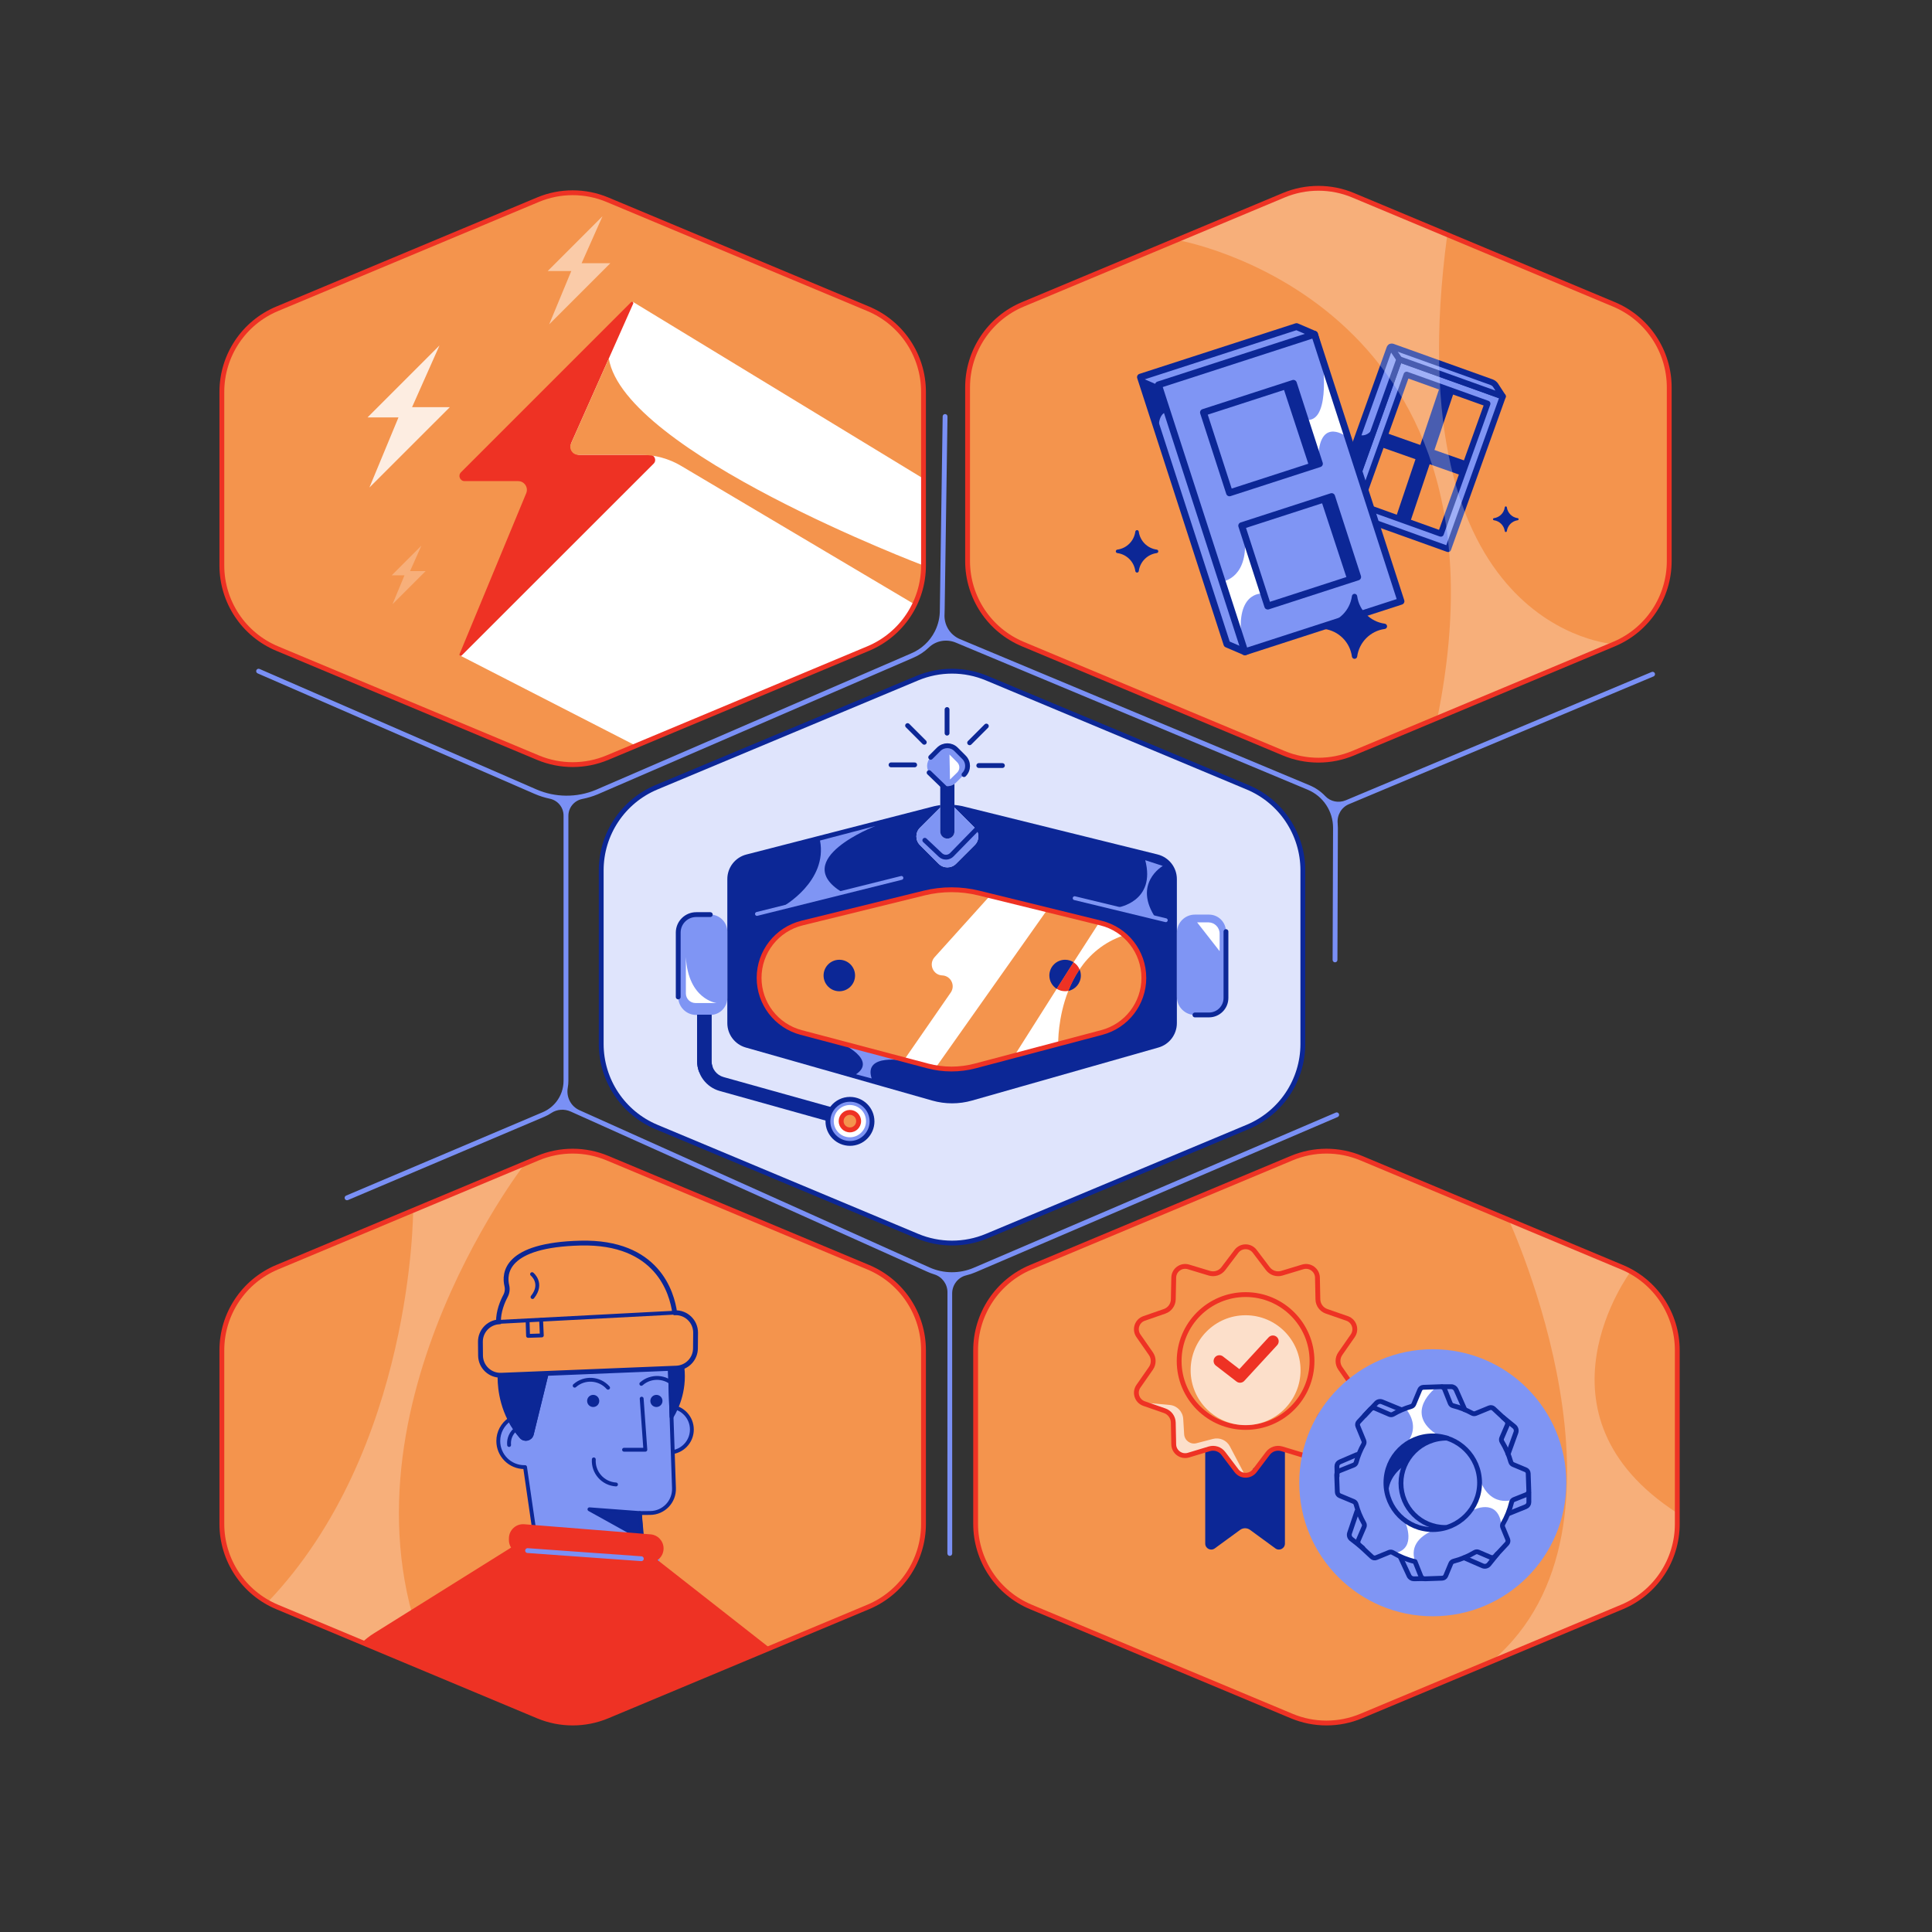 <?xml version="1.0" encoding="utf-8"?>
<svg xmlns="http://www.w3.org/2000/svg" data-name="Capa 2" id="Capa_2" viewBox="0 0 2000 2000">
  <rect x="0" y="0" width="2000" height="2000" fill="#333333" stroke="none"/>
  <defs>
    <style>
      .cls-1, .cls-2, .cls-3, .cls-4, .cls-5 {
        stroke-width: 4px;
      }

      .cls-1, .cls-2, .cls-3, .cls-4, .cls-5, .cls-6, .cls-7, .cls-8, .cls-9 {
        stroke-linecap: round;
        stroke-linejoin: round;
      }

      .cls-1, .cls-4, .cls-5, .cls-6, .cls-7, .cls-8, .cls-9, .cls-10, .cls-11 {
        fill: none;
      }

      .cls-1, .cls-7 {
        stroke: #7a90f5;
      }

      .cls-12, .cls-13 {
        fill: #f4944d;
      }

      .cls-14 {
        fill: #ee3224;
      }

      .cls-15, .cls-16, .cls-17, .cls-18, .cls-19 {
        fill: #fff;
      }

      .cls-2, .cls-20 {
        fill: #0c2796;
      }

      .cls-2, .cls-3, .cls-5, .cls-13, .cls-9, .cls-10 {
        stroke: #0c2796;
      }

      .cls-21 {
        fill: #dfe4fc;
      }

      .cls-22 {
        fill: #7f95f4;
      }

      .cls-16 {
        opacity: .25;
      }

      .cls-3 {
        fill: #0d2796;
      }

      .cls-4 {
        stroke: #7f95f4;
      }

      .cls-17 {
        opacity: .51;
      }

      .cls-18 {
        opacity: .83;
      }

      .cls-6 {
        stroke-width: 12px;
      }

      .cls-6, .cls-8 {
        stroke: #ee3224;
      }

      .cls-13, .cls-7, .cls-8, .cls-9, .cls-10 {
        stroke-width: 5px;
      }

      .cls-13, .cls-10, .cls-11 {
        stroke-miterlimit: 10;
      }

      .cls-23 {
        fill: #7a90f5;
      }

      .cls-11 {
        stroke: #000;
        stroke-width: 3px;
      }

      .cls-19 {
        opacity: .7;
      }
    </style>
  </defs>
  <path class="cls-12" d="M956.01,1577.53v-179.73c0-37.58-22.57-71.49-57.24-85.99l-269.96-112.92c-23.01-9.63-48.93-9.63-71.94,0l-269.96,112.92c-34.67,14.5-57.24,48.41-57.24,85.99v179.73c0,37.58,22.57,71.49,57.24,85.99l269.96,112.92c23.01,9.63,48.93,9.63,71.94,0l269.96-112.92c34.67-14.5,57.24-48.41,57.24-85.99Z"/>
  <path class="cls-16" d="M276.98,1658.66c150.98-157.9,150.7-405.74,150.7-405.74l115.93-48.49s-213.57,274.78-94.61,526.9c0,0-109.67-48.39-172.02-72.67Z"/>
  <path class="cls-12" d="M1736.32,1577.53v-179.73c0-37.58-22.57-71.49-57.24-85.99l-269.96-112.92c-23.01-9.63-48.93-9.63-71.94,0l-269.96,112.92c-34.67,14.5-57.24,48.41-57.24,85.99v179.73c0,37.58,22.57,71.49,57.24,85.99l269.96,112.92c23.01,9.63,48.93,9.63,71.94,0l269.96-112.92c34.67-14.5,57.24-48.41,57.24-85.99Z"/>
  <path class="cls-19" d="M1188.37,1452.39l22.51,2.02c7.57.68,13.51,6.79,13.98,14.38l.97,15.95c.39,6.43,6.56,10.9,12.79,9.27l17.05-4.45c6.92-1.81,14.17,1.39,17.49,7.72l15.73,29.9-6.88-3.97-18.43-23.07-7.78-1.99-30.22,7.47-7.28-2.42-3.05-6.15-1-30.56-3.44-4.33-6.42-2.19-16.02-7.57Z"/>
  <path class="cls-12" d="M1727.98,580.79v-179.73c0-37.58-22.57-71.49-57.24-85.99l-269.96-112.92c-23.01-9.63-48.93-9.63-71.94,0l-269.96,112.92c-34.67,14.5-57.24,48.41-57.24,85.99v179.73c0,37.58,22.57,71.49,57.24,85.99l269.96,112.92c23.01,9.63,48.93,9.63,71.94,0l269.96-112.92c34.67-14.5,57.24-48.41,57.24-85.99Z"/>
  <path class="cls-12" d="M956.01,585.39v-179.73c0-37.58-22.57-71.49-57.24-85.99l-269.96-112.92c-23.01-9.63-48.93-9.63-71.94,0l-269.96,112.92c-34.67,14.5-57.24,48.41-57.24,85.99v179.73c0,37.58,22.57,71.49,57.24,85.99l269.96,112.92c23.01,9.63,48.93,9.63,71.94,0l269.96-112.92c34.67-14.5,57.24-48.41,57.24-85.99Z"/>
  <polygon class="cls-15" points="476.09 678.5 658.29 771.97 913.1 663.86 939.53 638.29 954.36 602.87 956.01 495.53 655.11 312.43 555.48 454.83 587.48 495.53 476.09 678.5"/>
  <path class="cls-21" d="M1348.71,1080.68v-179.73c0-37.58-22.57-71.49-57.24-85.99l-269.96-112.92c-23.01-9.63-48.93-9.63-71.94,0l-269.96,112.92c-34.67,14.5-57.24,48.41-57.24,85.99v179.73c0,37.58,22.57,71.49,57.24,85.99l269.96,112.92c23.01,9.63,48.93,9.63,71.94,0l269.96-112.92c34.67-14.5,57.24-48.41,57.24-85.99Z"/>
  <path class="cls-14" d="M544.73,510.6l-69,166.5c-.56,1.36,1.15,2.5,2.19,1.46l198.76-198.63c3.36-3.36.98-9.11-3.77-9.11h-73.02c-6.57,0-10.96-6.76-8.29-12.76l63.87-143.73c.6-1.36-1.12-2.55-2.18-1.5l-176.11,176.11c-3.36,3.36-.98,9.11,3.78,9.11h55.39c6.47,0,10.86,6.57,8.38,12.55Z"/>
  <polygon class="cls-18" points="412.49 432.13 382.42 504.68 465.69 421.47 426.58 421.47 454.97 357.6 380.43 432.13 412.49 432.13"/>
  <polygon class="cls-16" points="418.7 595.59 406.3 625.53 440.65 591.19 424.52 591.19 436.23 564.84 405.48 595.59 418.7 595.59"/>
  <polygon class="cls-17" points="591.38 280.58 568.5 335.77 631.86 272.46 602.1 272.46 623.7 223.87 566.99 280.58 591.38 280.58"/>
  <path class="cls-20" d="M1198.46,884.56l-202.46-50.1c-1.77-.43-5.11-.87-7.97-1.2v2.7l1.62,1.55,19.39,19.39c4.95,4.94,4.95,12.97,0,17.91l-19.39,19.39c-4.95,4.94-12.97,4.94-17.91,0l-19.39-19.39c-4.94-4.94-4.94-12.97,0-17.91l19.39-19.39,1.62-1.56v-2.53c-2.41.39-5.14.86-6.38,1.18l-194.22,49.96c-11.66,2.94-19.83,13.43-19.83,25.45v149.13c0,11.73,7.78,22.03,19.07,25.24l51.5,14.65,91.1,25.92,50.4,14.34c13.47,3.84,27.75,3.84,41.23,0l52.31-14.88,89.18-25.37,51.5-14.65c11.28-3.22,19.07-13.51,19.07-25.24v-149.13c0-12.02-8.18-22.51-19.83-25.45ZM1140.6,1068.81l-131.04,34.65c-16.11,4.26-33.06,4.26-49.18,0l-131.05-34.65c-25.64-6.78-43.51-29.99-43.51-56.51,0-13.46,4.59-26.04,12.45-36.07,7.86-10.02,18.98-17.48,32.05-20.7l126.29-31.04c18.62-4.58,38.09-4.58,56.71,0l126.28,31.03c26.13,6.43,44.5,29.86,44.5,56.77s-17.87,49.73-43.51,56.51Z"/>
  <path class="cls-11" d="M1184.11,1012.3c0,26.52-17.87,49.73-43.51,56.51l-131.04,34.65c-16.11,4.26-33.06,4.26-49.18,0l-131.05-34.65c-25.64-6.78-43.51-29.99-43.51-56.51,0-13.46,4.59-26.04,12.45-36.07,7.86-10.02,18.98-17.48,32.05-20.7l126.29-31.04c18.62-4.58,38.09-4.58,56.71,0l126.28,31.03c26.13,6.43,44.5,29.86,44.5,56.77Z"/>
  <path class="cls-12" d="M1184.11,1012.3c0,26.52-17.87,49.73-43.51,56.51l-131.04,34.65c-16.11,4.26-33.06,4.26-49.18,0l-131.05-34.65c-25.64-6.78-43.51-29.99-43.51-56.51,0-13.46,4.59-26.04,12.45-36.07,7.86-10.02,18.98-17.48,32.05-20.7l126.29-31.04c18.62-4.58,38.09-4.58,56.71,0l126.28,31.03c26.13,6.43,44.5,29.86,44.5,56.77Z"/>
  <path class="cls-22" d="M752.87,964.38v68.71c0,9.25-7.15,16.84-16.22,17.52-.45.05-.9.06-1.36.06h-14.56c-10.29,0-18.64-8.35-18.64-18.64v-66.61c0-10.29,8.35-18.63,18.64-18.63h14.56c9.71,0,17.58,7.87,17.58,17.58Z"/>
  <path class="cls-22" d="M1269.11,964.38v68.71c0,9.71-7.88,17.58-17.58,17.58h-14.56c-10.29,0-18.63-8.35-18.63-18.64v-66.61c0-10.29,8.34-18.63,18.63-18.63h14.56c9.71,0,17.58,7.87,17.58,17.58Z"/>
  <path class="cls-22" d="M1009.04,874.82l-19.39,19.39c-4.95,4.94-12.97,4.94-17.91,0l-19.39-19.39c-4.94-4.94-4.94-12.97,0-17.91l19.39-19.39,1.62-1.56v24.85c0,2.03.82,3.86,2.15,5.19,1.33,1.33,3.17,2.15,5.19,2.15,4.06,0,7.34-3.28,7.34-7.33v-24.83l1.62,1.55,19.39,19.39c4.95,4.94,4.95,12.97,0,17.91Z"/>
  <path class="cls-22" d="M997.93,801.88l-8.28,8.28c-.51.51-1.05.96-1.62,1.36-4.38,3.13-10.3,3.13-14.68,0-.57-.4-1.11-.86-1.62-1.37l-8.28-8.28c-4.95-4.95-4.95-12.97,0-17.91l8.28-8.28c4.94-4.95,12.96-4.95,17.91,0l8.28,8.28c4.94,4.94,4.94,12.96,0,17.91Z"/>
  <path class="cls-20" d="M988.03,811.51v49.29c0,4.06-3.29,7.33-7.34,7.33-2.02,0-3.86-.82-5.19-2.15-1.33-1.33-2.15-3.16-2.15-5.19v-49.28c4.38,3.12,10.3,3.12,14.68,0Z"/>
  <circle class="cls-20" cx="868.86" cy="1009.84" r="16.3"/>
  <path class="cls-20" d="M1111.36,996.1l-17.45,27.54c-4.58-2.88-7.62-7.98-7.62-13.8,0-9,7.3-16.3,16.3-16.3,3.23,0,6.24.94,8.77,2.56Z"/>
  <path class="cls-20" d="M1118.89,1009.84c0,7.88-5.59,14.46-13.03,15.97,2.97-7.53,6.79-15.16,11.7-22.4.85,1.97,1.32,4.14,1.32,6.43Z"/>
  <path class="cls-9" d="M957.37,869.86l16.16,15.23c3.31,3.12,8.52,3.02,11.71-.23l28.46-29.14"/>
  <path class="cls-22" d="M902.72,1160.84c0,12.6-10.22,22.82-22.83,22.82s-22.83-10.22-22.83-22.82c0-.06,0-.1,0-.16.03-5.34,1.89-10.24,5-14.11,4.18-5.22,10.61-8.56,17.82-8.56,12.61,0,22.83,10.22,22.83,22.83Z"/>
  <path class="cls-9" d="M963.46,783.96l8.28-8.28c4.94-4.95,12.96-4.95,17.91,0l8.28,8.28c4.94,4.94,4.94,12.96,0,17.91"/>
  <path class="cls-15" d="M1025.69,926.29l-58.22,64.6c-6.4,7.1-1.63,18.45,7.92,18.85h0c8.89.37,13.88,10.4,8.82,17.72l-47.96,69.32,31.44,9.78,115.99-164.2-58-16.07Z"/>
  <path class="cls-20" d="M862.07,1146.57c-3.11,3.87-4.97,8.77-5,14.11l-112.07-31.32c-13.72-3.84-23.29-16.46-23.29-30.7v-48h13.58c.46,0,.91-.02,1.36-.06v48.06c0,7.56,5.09,14.28,12.37,16.31l113.05,31.59Z"/>
  <path class="cls-9" d="M902.72,1160.84c0,12.6-10.22,22.82-22.83,22.82s-22.83-10.22-22.83-22.82c0-.06,0-.1,0-.16.03-5.34,1.89-10.24,5-14.11,4.18-5.22,10.61-8.56,17.82-8.56,12.61,0,22.83,10.22,22.83,22.83Z"/>
  <path class="cls-9" d="M702.09,1032.03v-66.61c0-10.29,8.35-18.63,18.64-18.63h14.56"/>
  <path class="cls-9" d="M1269.11,964.38v68.71c0,9.71-7.88,17.58-17.58,17.58h-14.56"/>
  <path class="cls-14" d="M1117.57,1003.41c-4.91,7.24-8.73,14.87-11.7,22.4-1.06.22-2.15.33-3.28.33-3.19,0-6.17-.92-8.68-2.51l17.45-27.54c2.74,1.75,4.92,4.29,6.21,7.31Z"/>
  <path class="cls-15" d="M1105.87,1025.82c-10.97,27.8-10.42,54.2-10.42,54.2l-46.12,13.98,44.58-70.35c2.51,1.59,5.49,2.51,8.68,2.51,1.12,0,2.22-.11,3.28-.33Z"/>
  <path class="cls-15" d="M1163.46,968.22c-21.24,7.22-35.85,20.38-45.89,35.19-1.29-3.02-3.47-5.57-6.21-7.31l26.54-41.16,15.78,4.89,9.79,8.39Z"/>
  <line class="cls-9" x1="946.85" x2="922.4" y1="791.79" y2="791.79"/>
  <line class="cls-9" x1="1013.23" x2="1037.69" y1="792.48" y2="792.48"/>
  <line class="cls-9" x1="1003.76" x2="1021.05" y1="768.91" y2="751.62"/>
  <line class="cls-9" x1="980.39" x2="980.39" y1="758.94" y2="734.49"/>
  <line class="cls-9" x1="956.82" x2="939.53" y1="768.42" y2="751.13"/>
  <line class="cls-9" x1="961.82" x2="978.35" y1="799.82" y2="815.78"/>
  <path class="cls-15" d="M983.42,806.95l7.45-7.25c2.93-2.85,3-7.53.15-10.46l-8.12-8.14.52,25.85Z"/>
  <path class="cls-15" d="M710.01,990.81v37.56c0,5.5,4.46,9.96,9.96,9.96h21.84s-29.35-3.49-31.79-47.51Z"/>
  <line class="cls-4" x1="933.14" x2="783.61" y1="908.82" y2="946.09"/>
  <line class="cls-4" x1="1206.81" x2="1112.48" y1="952.61" y2="929.79"/>
  <path class="cls-15" d="M1239.25,954.83h11.65c6.43,0,11.65,5.21,11.65,11.65v18.17l-23.29-29.81Z"/>
  <circle class="cls-15" cx="879.8" cy="1160.61" r="16.71"/>
  <circle class="cls-14" cx="879.8" cy="1160.61" r="11.59"/>
  <circle class="cls-12" cx="879.8" cy="1160.61" r="6.52"/>
  <path class="cls-22" d="M810.8,938.23s46.12-25.85,38.08-68.13l57.3-15.02s-89.79,34.59-34.59,68.48l-60.79,14.67Z"/>
  <path class="cls-22" d="M1157.26,939.39s39.48-5.94,28.3-48.91l18.17,5.94s-31.79,18.17-6.99,54.5l-39.48-11.53Z"/>
  <path class="cls-22" d="M902.34,1116.41c-8.73-26.55,34.47-18.28,34.47-18.28l-66.03-18.17s37.73,17.12,15.37,32.14l16.19,4.31Z"/>
  <path class="cls-8" d="M1184.11,1012.3c0,26.52-17.87,49.73-43.51,56.51l-131.04,34.65c-16.11,4.26-33.06,4.26-49.18,0l-131.05-34.65c-25.64-6.78-43.51-29.99-43.51-56.51,0-13.46,4.59-26.04,12.45-36.07,7.86-10.02,18.98-17.48,32.05-20.7l126.29-31.04c18.62-4.58,38.09-4.58,56.71,0l126.28,31.03c26.13,6.43,44.5,29.86,44.5,56.77Z"/>
  <path class="cls-20" d="M723.71,1109.69c-1.35-3.54-2.09-7.36-2.09-11.3v-48h13.58c.46,0,.91-.02,1.36-.06v48.06c0,2.22.44,4.36,1.24,6.34"/>
  <path class="cls-9" d="M1348.71,1080.68v-179.73c0-37.58-22.57-71.49-57.24-85.99l-269.96-112.92c-23.01-9.63-48.93-9.63-71.94,0l-269.96,112.92c-34.67,14.5-57.24,48.41-57.24,85.99v179.73c0,37.58,22.57,71.49,57.24,85.99l269.96,112.92c23.01,9.63,48.93,9.63,71.94,0l269.96-112.92c34.67-14.5,57.24-48.41,57.24-85.99Z"/>
  <path class="cls-12" d="M705.05,482.24l241.8,143.44,6.67-18.89,2.49-21.39s-309.67-117.11-325.77-214.28l-39.17,88.15c-2.42,5.44,1.56,11.56,7.51,11.56h64.85c14.65,0,29.03,3.94,41.63,11.42Z"/>
  <path class="cls-8" d="M956.01,585.39v-179.73c0-37.58-22.57-71.49-57.24-85.99l-269.96-112.92c-23.01-9.63-48.93-9.63-71.94,0l-269.96,112.92c-34.67,14.5-57.24,48.41-57.24,85.99v179.73c0,37.58,22.57,71.49,57.24,85.99l269.96,112.92c23.01,9.63,48.93,9.63,71.94,0l269.96-112.92c34.67-14.5,57.24-48.41,57.24-85.99Z"/>
  <polygon class="cls-22" points="553.52 1583.41 542.83 1518.75 524.59 1513.09 515.11 1493.65 518.43 1477.52 544.04 1454.28 562.54 1409.22 698.18 1413.49 700.08 1458.08 709.09 1462.82 715.26 1473.73 715.73 1489.85 707.67 1500.29 695.81 1504.56 697.71 1544.87 693.91 1554.83 684.9 1564.79 659.29 1566.69 662.14 1596.57 553.52 1583.41"/>
  <path class="cls-5" d="M614.7,1510.75c-.83,13.51,9.46,25.14,22.97,25.96"/>
  <path class="cls-5" d="M629.49,1436.58c-8.97-10.14-24.46-11.09-34.6-2.12"/>
  <path class="cls-5" d="M698.5,1434.68c-8.97-10.14-24.46-11.09-34.6-2.12"/>
  <polyline class="cls-5" points="664.27 1447.88 668.06 1500.76 646.01 1500.76"/>
  <circle class="cls-20" cx="614.07" cy="1450.25" r="6.28"/>
  <circle class="cls-20" cx="679.52" cy="1450.25" r="6.28"/>
  <path class="cls-5" d="M697.18,1503.09c10.85-2.18,19.03-11.76,19.03-23.25,0-12.33-9.41-22.46-21.43-23.61"/>
  <path class="cls-5" d="M543.62,1475.63c-10.17,1.01-17.59,10.06-16.59,20.23"/>
  <g>
    <path class="cls-5" d="M673.11,1566.22l-10.78.1,3.36,36.89-110.5-4.27-11.65-80.21h-.01c-.24.02-.46.02-.7.02-14.91,0-27.01-12.1-27.01-27.02,0-9.23,4.63-17.38,11.7-22.25,1.81,3.55,3.94,7.12,6.43,10.66,1.72,2.46,3.62,4.88,5.71,7.27,3.35,3.81,9.63,2.21,10.84-2.71l4.22-17.22,12.31-50.17-29.6,3.38.44-21.89,154.38-17.07,1.01,29.5,1.91,55.49,2.53,73.74c.52,13.99-10.61,25.64-24.6,25.77Z"/>
    <path class="cls-2" d="M567.04,1417.29l-12.31,50.17-4.22,17.22c-1.21,4.92-7.49,6.52-10.84,2.71-2.1-2.39-3.99-4.81-5.71-7.27-2.49-3.54-4.62-7.11-6.43-10.66-12.17-23.85-10.28-46.5-10.28-46.5l20.2-2.31,29.6-3.38Z"/>
    <path class="cls-2" d="M695.18,1466.71l-1.91-55.49,12.5-.34c4.44,25.87-4.61,45.94-10.59,55.83Z"/>
  </g>
  <polygon class="cls-3" points="662.33 1566.32 610.2 1562.42 664.03 1592.3 662.33 1566.32"/>
  <path class="cls-13" d="M698.46,1358.95c-2.86-20.7-17.94-74.01-97.51-72.1-78.06,1.88-79.21,31.67-76.29,44.02.85,3.59.41,7.35-1.32,10.6-3.15,5.92-7.49,16.12-7.32,26.94-10.62.98-18.8,9.93-18.7,20.69l.13,14.13c.11,11.64,9.82,20.88,21.45,20.41l181.25-7.36c10.98-.45,19.68-9.43,19.78-20.42l.14-16.14c.1-11.85-9.78-21.33-21.6-20.76Z"/>
  <line class="cls-5" x1="516.02" x2="697" y1="1368.42" y2="1358.95"/>
  <path class="cls-5" d="M550.8,1318.99s11.86,9.49.47,23.71"/>
  <polyline class="cls-5" points="560.16 1366.3 560.88 1382.43 546.65 1382.9 546.17 1367.25"/>
  <line class="cls-1" x1="680.69" x2="552.81" y1="1614.97" y2="1604.39"/>
  <path class="cls-14" d="M796.98,1706.09l-168.18,70.35c-23.01,9.63-48.92,9.63-71.94,0l-182.04-76.14c3.7-3.52,7.76-6.68,12.14-9.41l142.11-88.83c-1.5-2.35-2.33-5.16-2.26-8.14l.03-1.75c.19-8.42,7.44-14.96,15.84-14.28l130.76,10.46c7.63.61,13.49,6.99,13.49,14.6v.37c-.11,4.86-2.57,9.08-6.24,11.65l116.29,91.12Z"/>
  <path class="cls-8" d="M956.01,1577.53v-179.73c0-37.58-22.57-71.49-57.24-85.99l-269.96-112.92c-23.01-9.63-48.93-9.63-71.94,0l-269.96,112.92c-34.67,14.5-57.24,48.41-57.24,85.99v179.73c0,37.58,22.57,71.49,57.24,85.99l269.96,112.92c23.01,9.63,48.93,9.63,71.94,0l269.96-112.92c34.67-14.5,57.24-48.41,57.24-85.99Z"/>
  <line class="cls-7" x1="546.17" x2="663.9" y1="1605.17" y2="1613.58"/>
  <path class="cls-22" d="M1539.81,417.88l-48.24,134.59-83.72-30.02,48.24-134.58,83.72,30ZM1555.71,410.37l-107.13-38.39-56.63,157.98,107.13,38.41,56.64-158h0Z"/>
  <path class="cls-20" d="M1389.71,532.13c-.8-.82-1.11-2.06-.7-3.21l56.64-157.98c.58-1.62,2.36-2.46,3.97-1.88l107.13,38.39c.78.28,1.41.85,1.76,1.6.35.75.39,1.6.12,2.38l-56.64,158c-.28.78-.85,1.41-1.6,1.76-.75.35-1.6.39-2.38.12l-107.13-38.41c-.46-.17-.86-.43-1.18-.76ZM1450.45,375.95l-54.54,152.13,101.28,36.31,54.54-152.14-101.28-36.3ZM1405.61,524.62c-.8-.82-1.11-2.06-.7-3.21l48.24-134.58c.58-1.62,2.36-2.46,3.97-1.88l83.72,30c.78.28,1.41.85,1.76,1.6.35.75.39,1.6.12,2.38l-48.24,134.59c-.28.78-.85,1.41-1.6,1.76-.75.35-1.6.39-2.38.12l-83.72-30.02c-.46-.17-.86-.43-1.18-.76ZM1457.96,391.85l-46.15,128.73,77.87,27.92,46.15-128.74-77.87-27.91Z"/>
  <path class="cls-22" d="M1448.58,371.98l-56.63,157.98-7.72-11.88c-.99-1.26-1.27-2.94-.74-4.45l54.95-153.25c.46-1.28,1.86-1.95,3.14-1.49l102.44,36.72c1.55.56,2.91,1.53,3.93,2.82l7.76,11.94-107.13-38.39Z"/>
  <path class="cls-20" d="M1389.71,532.13c-.14-.14-.26-.3-.38-.47l-7.65-11.78c-1.58-2.09-2-4.81-1.13-7.28l54.96-153.26c1.04-2.89,4.23-4.4,7.12-3.37l102.44,36.72c2.11.76,3.94,2.08,5.32,3.81.06.07.11.15.17.23l7.76,11.94c.73,1.12.66,2.58-.17,3.62s-2.23,1.45-3.49,1l-104.21-37.34-55.59,155.06c-.4,1.11-1.39,1.9-2.57,2.04-.97.11-1.93-.24-2.59-.92ZM1441.14,362.04l-54.73,152.64c-.17.49-.08,1.05.26,1.48.06.07.11.15.16.23l4.3,6.62,54.52-152.08c.58-1.62,2.36-2.46,3.97-1.88l98.45,35.28-2.65-4.08c-.64-.78-1.49-1.37-2.46-1.72l-101.82-36.5Z"/>
  <line class="cls-22" x1="1448.58" x2="1439.84" y1="371.98" y2="359.09"/>
  <path class="cls-20" d="M1446.35,374.14c-.12-.13-.24-.27-.34-.42l-8.74-12.88c-.96-1.42-.59-3.35.83-4.32,1.42-.96,3.35-.59,4.32.83l8.74,12.88c.96,1.42.59,3.35-.83,4.32-1.27.86-2.94.66-3.97-.41Z"/>
  <line class="cls-22" x1="1498.22" x2="1452.64" y1="402.29" y2="537.63"/>
  <rect class="cls-20" height="15.54" transform="translate(559.12 1718.22) rotate(-71.39)" width="142.81" x="1404.02" y="462.19"/>
  <rect class="cls-20" height="91.1" transform="translate(539.97 1703.37) rotate(-70.56)" width="15.54" x="1465.96" y="424.54"/>
  <polygon class="cls-22" points="1431.68 614.45 1288.73 674.77 1270.11 666.77 1180.61 390.41 1342.18 338.09 1360.8 346.08 1431.68 614.45"/>
  <path class="cls-20" d="M1289.65,678.18c-.77.21-1.58.15-2.32-.17l-18.62-7.99c-.94-.4-1.66-1.19-1.97-2.16l-89.5-276.36c-.29-.89-.21-1.86.22-2.7.43-.84,1.17-1.47,2.06-1.76l161.56-52.32c.81-.27,1.7-.22,2.49.11l18.62,7.99c1,.43,1.75,1.29,2.03,2.35l70.88,268.37c.45,1.7-.42,3.48-2.05,4.16l-142.95,60.32c-.15.06-.3.12-.45.16ZM1272.98,664.15l15.76,6.77,138.73-58.54-69.66-263.73-15.81-6.79-156.93,50.82,87.91,271.47ZM1431.68,614.45h.01s-.01,0-.01,0Z"/>
  <rect class="cls-22" height="290.49" transform="translate(-92.82 432.98) rotate(-17.94)" width="169.83" x="1239.85" y="365.18"/>
  <rect class="cls-22" height="87.49" transform="translate(-76.21 424.38) rotate(-17.94)" width="97.85" x="1256.91" y="409.78"/>
  <rect class="cls-22" height="87.49" transform="translate(-110.4 442.28) rotate(-17.94)" width="97.85" x="1296.51" y="527.01"/>
  <polygon class="cls-20" points="1328.63 401.85 1354.96 481.93 1362.97 479.09 1336.8 397.45 1328.63 401.85"/>
  <circle class="cls-8" cx="1289.43" cy="1408.92" r="68.77"/>
  <path class="cls-20" d="M1330.15,1500.14v97.77c0,5.07-5.75,7.99-9.85,5.01l-26.27-19.21c-3.05-2.23-7.2-2.23-10.25,0l-26.28,19.21c-4.09,2.98-9.85.06-9.85-5.01v-97.77l16.64.45,9.39,13.63c1.83,2.37,4.1,4.37,6.68,5.9l2.85,5.3c3.38,1.99,8.5,2.32,11.88.32l2.35-5.62c2.58-1.52,4.85-3.52,6.68-5.9l10.1-13.08,15.92-1.01Z"/>
  <path class="cls-8" d="M1298.87,1295.34l13.6,17.95c3.38,4.46,9.17,6.34,14.53,4.72l21.55-6.52c7.51-2.27,15.11,3.25,15.27,11.09l.46,22.52c.11,5.59,3.7,10.52,8.98,12.36l21.27,7.39c7.41,2.57,10.31,11.51,5.83,17.95l-12.87,18.48c-3.2,4.59-3.2,10.68,0,15.27l12.87,18.48c4.48,6.44,1.58,15.38-5.83,17.95l-21.27,7.39c-5.28,1.84-8.86,6.77-8.98,12.36l-.46,22.52c-.16,7.84-7.76,13.37-15.27,11.09l-21.55-6.52c-5.35-1.62-11.15.26-14.53,4.72l-13.6,17.95c-4.74,6.25-14.14,6.25-18.87,0l-13.6-17.95c-3.38-4.46-9.17-6.34-14.53-4.72l-21.55,6.52c-7.51,2.27-15.11-3.25-15.27-11.09l-.46-22.52c-.11-5.59-3.7-10.52-8.98-12.36l-21.27-7.39c-7.41-2.57-10.31-11.51-5.83-17.95l12.87-18.48c3.2-4.59,3.2-10.68,0-15.27l-12.87-18.48c-4.48-6.44-1.58-15.38,5.83-17.95l21.27-7.39c5.28-1.84,8.86-6.77,8.98-12.36l.46-22.52c.16-7.84,7.76-13.37,15.27-11.09l21.55,6.52c5.35,1.62,11.15-.26,14.53-4.72l13.6-17.95c4.74-6.25,14.14-6.25,18.87,0Z"/>
  <circle class="cls-22" cx="1483.22" cy="1534.94" r="138.23"/>
  <path class="cls-9" d="M1498.04,1488.74c-27.11-.22-47.77,21.44-47.77,46.72s20.5,45.78,45.78,45.78"/>
  <path class="cls-9" d="M1492.88,1435.49h9.41c2.2,0,4.19,1.3,5.07,3.31l9.01,20.45"/>
  <path class="cls-9" d="M1555.88,1467.21l11.67,9.51c1.82,1.49,2.51,3.96,1.71,6.18l-8.03,22.26"/>
  <path class="cls-9" d="M1582.66,1545.02v10.06c0,2.01-1.22,3.83-3.09,4.58l-17.79,7.21"/>
  <path class="cls-9" d="M1550.09,1608.53l-8.72,10.83c-1.56,1.93-4.22,2.59-6.49,1.6l-19.31-8.39"/>
  <path class="cls-9" d="M1473.16,1634.19l-9.41.19c-2.2.04-4.21-1.21-5.14-3.21l-9.42-20.26"/>
  <path class="cls-9" d="M1410.78,1602.47l-11.86-9.27c-1.85-1.45-2.59-3.91-1.84-6.14l7.57-22.41"/>
  <path class="cls-9" d="M1384.15,1528.11l-.2-10.06c-.04-2.01,1.14-3.85,3-4.65l17.64-7.57"/>
  <path class="cls-9" d="M1412.58,1465.39l11.76-12.45c1.52-1.97,4.16-2.67,6.46-1.73l19.47,8"/>
  <path class="cls-23" d="M1713.08,696.97c-.53-1.27-2-1.87-3.27-1.34l-316.69,132.83c-7.26,3.04-15.75,1.46-21.15-4.27-4.5-4.76-10.02-8.64-16.34-11.28l-361.89-151.29c-10.39-4.34-16.72-14.85-15.94-26.08.1-1.44.14-2.9.12-4.37l2.93-199.99c.02-1.38-1.08-2.52-2.46-2.54h-.04c-1.36,0-2.48,1.1-2.5,2.46l-2.93,200.06c.09,7.75-1.64,15.18-4.87,21.82-.11.15-.2.31-.28.49-.03.07-.04.14-.07.21-5.1,10.07-13.68,18.23-24.64,22.8l-326.3,141.21c-19.58,8.16-41.98,7.99-61.44-.48l-286.63-124.71c-1.26-.55-2.74.03-3.29,1.29-.55,1.27.03,2.74,1.29,3.29l286.63,124.71c5.14,2.23,10.47,3.92,15.9,5.06,8.25,1.74,14.17,8.99,14.17,17.42v274.54c0,8.09-2.75,15.71-7.52,21.81-.02.03-.04.05-.06.07-3.61,4.57-8.35,8.29-13.96,10.66l-203.57,86.35c-1.27.54-1.86,2.01-1.33,3.28.4.95,1.33,1.52,2.3,1.52.33,0,.66-.06.98-.2l203.57-86.35c2.42-1.03,4.7-2.27,6.82-3.71,5.95-4.02,13.63-4.49,20.19-1.55l369.32,165.9c2.29,1.03,4.63,1.91,7,2.64,8.13,2.51,13.68,10,13.68,18.51-.06,60.16-.09,270.28-.09,270.28,0,1.31.94,2.5,2.24,2.63,1.5.15,2.76-1.02,2.76-2.49,0,0-.02-207.55-.05-269.13,0-8.85,5.96-16.69,14.55-18.78,3.3-.8,6.54-1.88,9.69-3.23l374.83-160.67c1.27-.54,1.86-2.01,1.31-3.28s-2.02-1.86-3.28-1.31l-374.83,160.67c-14.6,6.26-31.28,6.11-45.76-.39l-362.32-162.75c-8.96-4.02-13.84-13.65-12.1-23.31.42-2.34.64-4.73.64-7.17v-274.25c0-8.53,6.05-15.84,14.42-17.47,5.42-1.06,10.75-2.66,15.9-4.8l326.3-141.21c6.3-2.63,11.89-6.33,16.59-10.86,7.39-7.11,18.42-8.93,27.88-4.97l364.21,152.26c16.02,6.7,26.33,22.25,26.28,39.61l-.47,136.57c0,1.38,1.11,2.5,2.49,2.51h0c1.38,0,2.5-1.11,2.5-2.49l.47-136.57c0-1.61-.07-3.21-.22-4.78-.82-8.49,3.79-16.57,11.66-19.87l315.33-132.26c1.27-.53,1.87-2,1.34-3.27Z"/>
  <path class="cls-15" d="M1348.93,433.92c29.04,8.95,20.47-57.97,20.47-57.97l23.01,75.15s-29.85-21.33-27.6,30.82l-15.88-48.01Z"/>
  <path class="cls-20" d="M1273.69,513.62c-1.81.49-3.7-.53-4.28-2.33l-26.95-83.23c-.29-.89-.21-1.86.22-2.7.43-.84,1.17-1.47,2.06-1.76l93.09-30.15c1.84-.6,3.85.42,4.46,2.28l26.95,83.23c.29.89.21,1.86-.22,2.7-.43.84-1.17,1.47-2.06,1.76l-93.09,30.15c-.06.02-.11.04-.17.05ZM1250.27,429.25l24.77,76.5,86.36-27.97-24.77-76.5-86.36,27.97Z"/>
  <polygon class="cls-20" points="1367.89 518.71 1394.21 598.79 1402.23 595.95 1376.06 514.31 1367.89 518.71"/>
  <path class="cls-15" d="M1266.19,601.85s27.8-4.09,21.9-49.38l18.18,61.98s-29.33-1.77-20.04,52.59l-20.04-65.19Z"/>
  <path class="cls-20" d="M1313.29,630.85c-.85.23-1.75.13-2.53-.26-.84-.43-1.47-1.17-1.76-2.06l-26.95-83.23c-.6-1.86.42-3.85,2.28-4.46l93.09-30.15c.9-.28,1.86-.21,2.7.21.84.43,1.47,1.17,1.76,2.06l26.95,83.23c.6,1.86-.42,3.85-2.28,4.46l-93.09,30.15c-.06.02-.11.04-.17.05ZM1289.87,546.48l24.77,76.5,86.36-27.97-24.77-76.5-86.36,27.97Z"/>
  <path class="cls-20" d="M1289.65,678.18c-1.81.49-3.7-.52-4.28-2.33l-89.5-276.36c-.29-.89-.21-1.86.22-2.7.43-.84,1.17-1.47,2.06-1.76l161.56-52.32c.89-.29,1.86-.21,2.7.21s1.47,1.17,1.76,2.06l89.5,276.36c.6,1.86-.42,3.85-2.28,4.46l-161.56,52.32c-.06.02-.11.04-.17.05ZM1203.69,400.68l87.32,269.63,154.83-50.14-87.32-269.63-154.83,50.14Z"/>
  <path class="cls-20" d="M1407,450.07s9.78,4.67,17.11-11.78l-17.11,43.64-4.78-15.19,4.78-16.67Z"/>
  <path class="cls-20" d="M1183.67,392.07l13.93,6.07,8.44,28.74s-13.93,5.48-.89,38.67l-21.48-73.48Z"/>
  <path class="cls-20" d="M1484.37,1490.57l-6.5,2.37-13.02,7.43-10.73,16.6s-21.3,12.85-16.07,35.68l-2.18-23.39,4.3-13.78,8.16-14.22,17.47-10.69,9.93-3.68,11.11,1.85-2.48,1.83Z"/>
  <circle class="cls-19" cx="1289.43" cy="1418.43" r="56.89"/>
  <polyline class="cls-6" points="1262.32 1408.92 1283.68 1425.4 1317.69 1388.48"/>
  <path class="cls-20" d="M1199.06,570.75c0,.9-.68,1.67-1.58,1.79-9.67,1.29-17.33,8.95-18.62,18.62-.12.9-.89,1.58-1.79,1.58s-1.67-.68-1.79-1.58c-1.29-9.67-8.95-17.33-18.62-18.62-.9-.12-1.58-.89-1.58-1.79s.68-1.67,1.58-1.79c9.67-1.29,17.33-8.95,18.62-18.62.12-.9.89-1.58,1.79-1.58s1.67.68,1.79,1.58c1.29,9.67,8.95,17.33,18.62,18.62.9.12,1.58.89,1.58,1.79Z"/>
  <path class="cls-20" d="M1572.07,537.48c0,.54-.41,1.01-.95,1.08-5.83.78-10.45,5.4-11.23,11.23-.07.54-.54.95-1.08.95s-1.01-.41-1.08-.95c-.78-5.83-5.4-10.45-11.23-11.23-.54-.07-.95-.54-.95-1.08s.41-1.01.95-1.08c5.83-.78,10.45-5.4,11.23-11.23.07-.54.54-.95,1.08-.95s1.01.41,1.08.95c.78,5.83,5.4,10.45,11.23,11.23.54.07.95.54.95,1.08Z"/>
  <path class="cls-20" d="M1435.89,648.37c0,1.38-1.04,2.55-2.42,2.73-14.81,1.98-26.53,13.7-28.51,28.51-.18,1.38-1.36,2.42-2.74,2.42s-2.55-1.04-2.73-2.42c-1.98-14.81-13.7-26.53-28.51-28.51-1.38-.18-2.42-1.36-2.42-2.73s1.04-2.56,2.42-2.74c14.81-1.98,26.53-13.7,28.51-28.51.18-1.38,1.36-2.42,2.73-2.42s2.56,1.04,2.74,2.42c1.98,14.81,13.7,26.53,28.51,28.51,1.38.18,2.42,1.36,2.42,2.74Z"/>
  <path class="cls-15" d="M1445.22,1607.48c21.17-5.19,9.67-31.22,9.67-31.22l4.67,2.75,8.44,4.4,7.89,1.29,10.22.22,6-1.36,5.93-1.19,11.85-5.22s-59.62,6.41-43.82,42.47l-1-4.03-9.22-3.44-10.63-4.67Z"/>
  <path class="cls-15" d="M1448.35,1501.25s27.08-17.17,6.89-43.16l7.48-2.22,8.64-17.54,2.17-2.2h13.33s-35.81,26.79,2.41,50.05l-16.1.71-11.79,4.77-13.02,9.6Z"/>
  <path class="cls-15" d="M1524.52,1563.37s25.48-13.33,29.63,14.22l8.59-17.45,2.68-7.49s-29.5,10.78-37.2-35.68l4.61,20.91-3.86,16-4.44,9.48Z"/>
  <path class="cls-9" d="M1564.73,1555.31c-1.89,7.81-4.88,15.2-8.8,21.98-.66,1.15-.78,2.53-.28,3.75l5.1,12.44c.62,1.52.31,3.27-.82,4.47l-12.24,13.14c-1.21,1.3-3.11,1.7-4.75,1l-12.46-5.35c-1.26-.54-2.7-.42-3.87.29-6.72,4.03-14.06,7.14-21.84,9.13-1.3.33-2.37,1.23-2.89,2.47l-5.24,12.53c-.63,1.52-2.1,2.53-3.74,2.59l-17.94.63c-1.78.06-3.41-1-4.06-2.65l-6.05-15.18h-.01c-8.21-1.95-15.94-5.1-23-9.28-1.15-.68-2.54-.81-3.78-.3l-13.4,5.5c-1.52.63-3.27.31-4.47-.82l-13.13-12.24c-1.3-1.21-1.7-3.11-1-4.75l6.04-14.03c.53-1.23.43-2.63-.24-3.79-3.49-6.1-6.22-12.69-8.08-19.64-.34-1.28-1.23-2.34-2.45-2.85l-14.35-5.99c-1.52-.63-2.53-2.1-2.59-3.74l-.63-17.94c-.06-1.78,1-3.4,2.65-4.06l14.99-5.98c1.24-.5,2.16-1.56,2.51-2.85,1.8-6.59,4.39-12.84,7.66-18.67.64-1.14.75-2.5.25-3.7l-6.17-15.02c-.63-1.52-.31-3.27.82-4.47l12.25-13.14c1.21-1.3,3.11-1.7,4.75-1l14.95,6.43c1.24.54,2.66.42,3.83-.26,5.78-3.38,12.01-6.06,18.56-7.97,1.24-.36,2.26-1.24,2.75-2.43l6.2-14.84c.63-1.52,2.1-2.53,3.74-2.59l17.95-.63c1.78-.06,3.41,1,4.06,2.65l5.78,14.51c.51,1.28,1.61,2.2,2.94,2.54,6.97,1.74,13.6,4.37,19.75,7.76,1.13.62,2.47.72,3.67.23l14.08-5.78c1.52-.63,3.27-.31,4.47.81l13.14,12.24c1.3,1.21,1.7,3.11,1,4.75l-5.76,13.4c-.55,1.27-.42,2.72.3,3.9,3.92,6.41,6.99,13.38,9.07,20.78.35,1.25,1.23,2.29,2.43,2.79l13.02,5.44c1.52.63,2.53,2.1,2.59,3.74l.63,17.95c.06,1.78-1,3.41-2.65,4.06l-12.73,5.07c-1.29.51-2.22,1.63-2.55,2.98Z"/>
  <circle class="cls-10" cx="1483.19" cy="1534.94" r="48.47"/>
  <path class="cls-16" d="M1543.52,1720.22c.28-.24.57-.48.85-.71,164.42-139.15,17.42-456.76,17.42-456.76l126.33,53.43s-110.41,147.68,48.2,250.14l-1.68,28.85-7.34,22.37-8.31,14.13-16.69,17.87-17.88,11.55"/>
  <path class="cls-8" d="M1736.32,1577.53v-179.73c0-37.58-22.57-71.49-57.24-85.99l-269.96-112.92c-23.01-9.63-48.93-9.63-71.94,0l-269.96,112.92c-34.67,14.5-57.24,48.41-57.24,85.99v179.73c0,37.58,22.57,71.49,57.24,85.99l269.96,112.92c23.01,9.63,48.93,9.63,71.94,0l269.96-112.92c34.67-14.5,57.24-48.41,57.24-85.99Z"/>
  <path class="cls-16" d="M1218.29,248.39s357.84,60.56,269.68,494.84l182.76-76.45s-227.45-13.15-172.52-423.87l-111.9-45.45-24.92-2.52-16.82,2.22-12.28,3.64-114.01,47.6Z"/>
  <path class="cls-8" d="M1727.98,580.79v-179.73c0-37.58-22.57-71.49-57.24-85.99l-269.96-112.92c-23.01-9.63-48.93-9.63-71.94,0l-269.96,112.92c-34.67,14.5-57.24,48.41-57.24,85.99v179.73c0,37.58,22.57,71.49,57.24,85.99l269.96,112.92c23.01,9.63,48.93,9.63,71.94,0l269.96-112.92c34.67-14.5,57.24-48.41,57.24-85.99Z"/>
</svg>